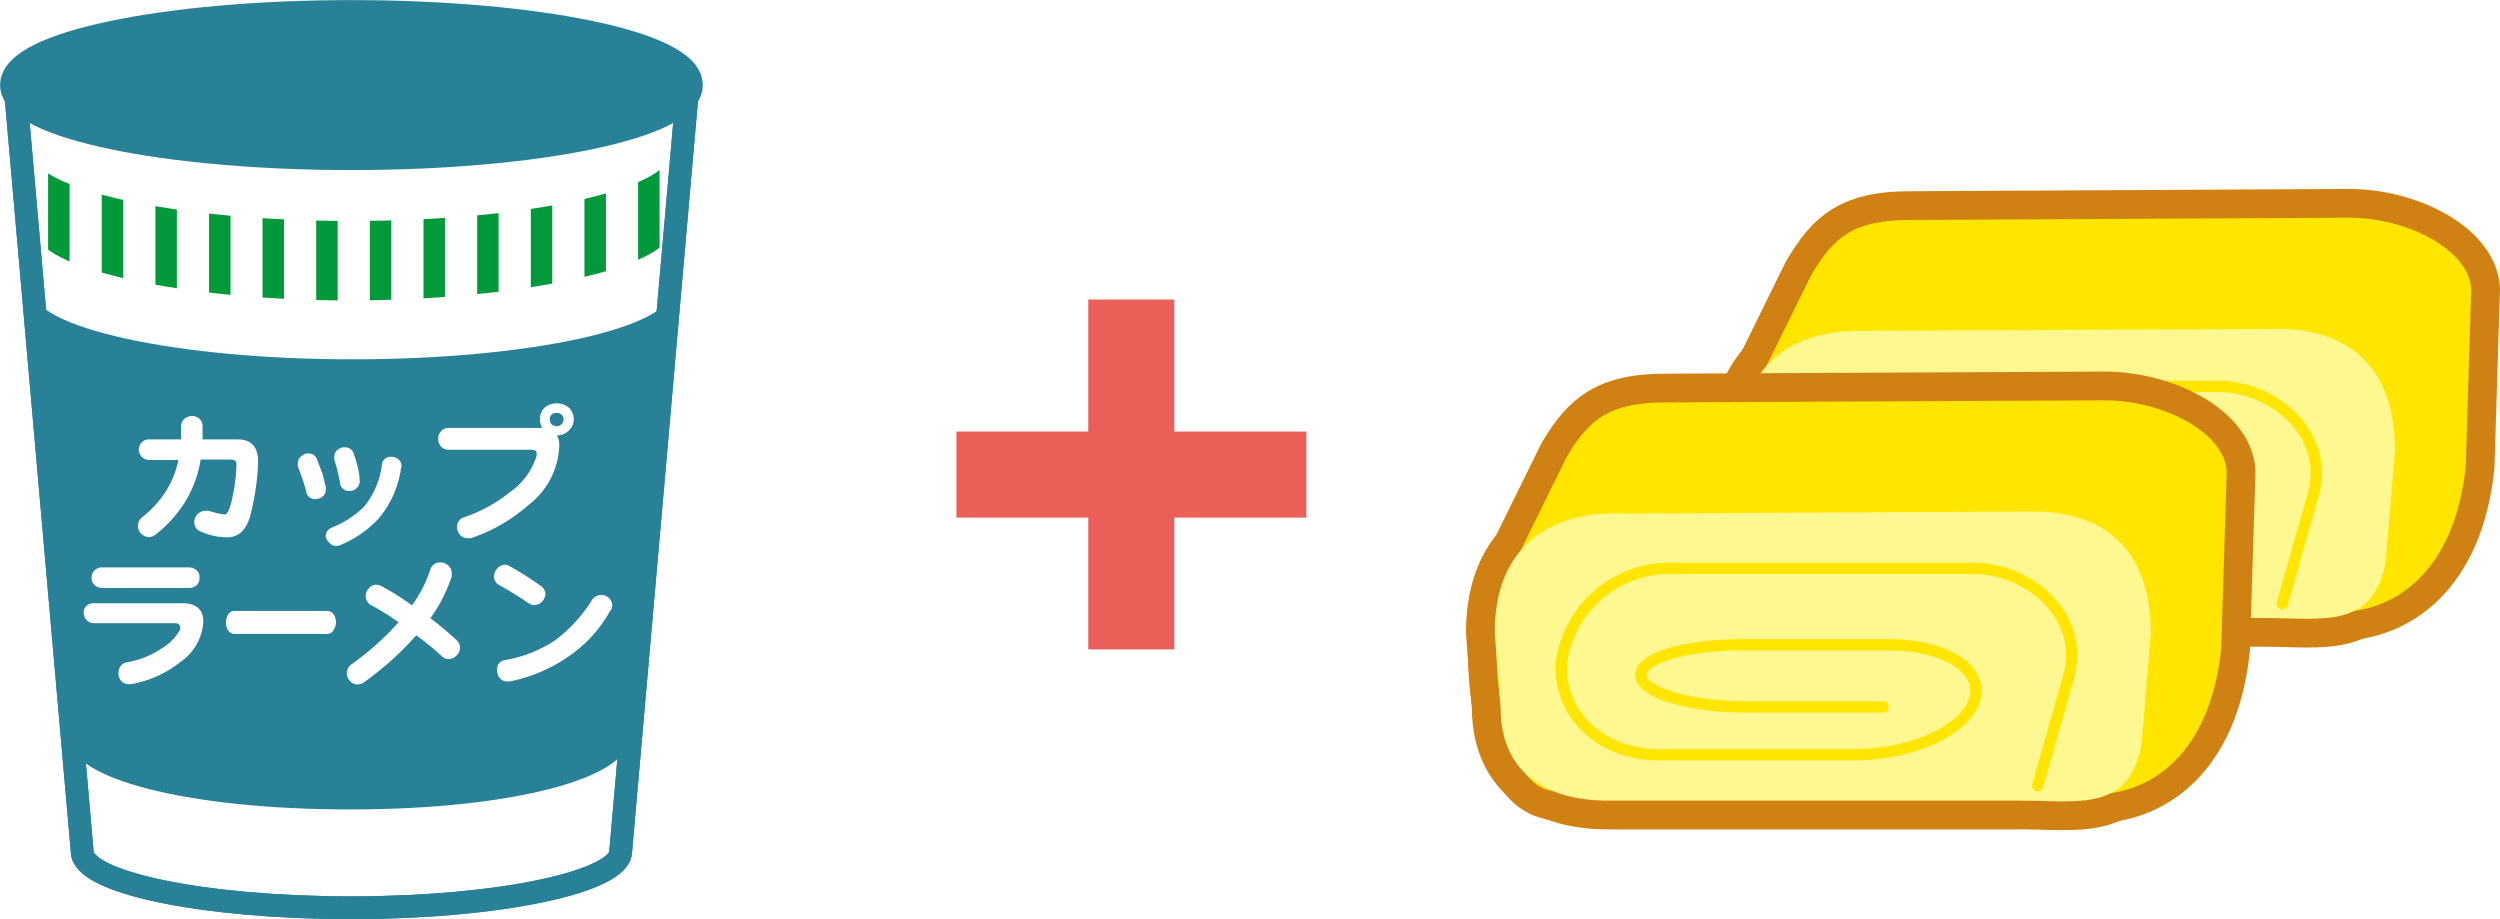 <svg xmlns="http://www.w3.org/2000/svg" xmlns:xlink="http://www.w3.org/1999/xlink" viewBox="0 0 130.46 47.95"><defs><style>.cls-1,.cls-10,.cls-13,.cls-14,.cls-7{fill:none;}.cls-2,.cls-4{fill:#fff;}.cls-3{fill:url(#新規パターンスウォッチ_4);}.cls-4,.cls-5,.cls-7{stroke:#298198;stroke-miterlimit:10;}.cls-4,.cls-7{stroke-width:1.19px;}.cls-5,.cls-6{fill:#298198;}.cls-5{stroke-width:1.55px;}.cls-8{clip-path:url(#clip-path);}.cls-9{fill:#02993b;}.cls-10{stroke:#d08113;stroke-width:3px;}.cls-10,.cls-13,.cls-14{stroke-linecap:round;stroke-linejoin:round;}.cls-11{fill:#ffe500;}.cls-12{fill:#fff78f;}.cls-13{stroke:#ffe500;stroke-width:0.59px;}.cls-14{stroke:url(#新規パターンスウォッチ_4-3);}.cls-15{fill:#eb5f59;}</style><pattern id="新規パターンスウォッチ_4" data-name="新規パターンスウォッチ 4" width="42.52" height="42.52" patternTransform="translate(-145.46 65.24) scale(1.55)" patternUnits="userSpaceOnUse" viewBox="0 0 42.52 42.52"><rect class="cls-1" width="42.52" height="42.52"/><rect class="cls-2" width="42.52" height="42.52"/></pattern><clipPath id="clip-path"><path class="cls-1" d="M35,12c0,2-8.09,3.67-16.66,3.68S1.82,14.05,1.82,12L1.61,7.87c0,2,7.49,3.66,16.73,3.66S35.06,9.89,35.06,7.87Z"/></clipPath><pattern id="新規パターンスウォッチ_4-3" data-name="新規パターンスウォッチ 4" width="42.52" height="42.52" patternTransform="translate(-19.73 16.79)" patternUnits="userSpaceOnUse" viewBox="0 0 42.52 42.52"><rect class="cls-1" width="42.52" height="42.52"/><rect class="cls-2" width="42.52" height="42.52"/></pattern></defs><title>アセット 1</title><g id="レイヤー_2" data-name="レイヤー 2"><g id="レイアウト"><ellipse class="cls-3" cx="18.34" cy="4.44" rx="17.56" ry="3.66"/><path class="cls-4" d="M18.34,8.1C8.64,8.1.78,6.46.78,4.44l3.51,40c0,1.61,6.29,2.93,14.05,2.93S32.39,46,32.39,44.43l3.51-40C35.9,6.46,28,8.1,18.34,8.1Z"/><ellipse class="cls-5" cx="18.34" cy="4.44" rx="17.56" ry="3.66"/><path class="cls-6" d="M32.79,38.56c0,2-5.88,3.67-14.45,3.68S3.67,40.62,3.66,38.6l-2-23.51c0,2,7.49,3.66,16.73,3.66s16.72-1.64,16.72-3.66Z"/><path class="cls-7" d="M18.34,8.1C8.64,8.1.78,6.46.78,4.44l3.51,40c0,1.61,6.29,2.93,14.05,2.93S32.39,46,32.39,44.43l3.51-40C35.9,6.46,28,8.1,18.34,8.1Z"/><g class="cls-8"><rect class="cls-9" x="2.51" y="6.27" width="1.12" height="11.94"/><rect class="cls-9" x="5.31" y="6.63" width="1.12" height="11.94"/><rect class="cls-9" x="8.11" y="6.99" width="1.12" height="11.94"/><rect class="cls-9" x="10.91" y="7.35" width="1.12" height="11.94"/><rect class="cls-9" x="13.7" y="7.71" width="1.12" height="11.94"/><rect class="cls-9" x="16.5" y="8.07" width="1.12" height="11.94"/><rect class="cls-9" x="19.3" y="7.96" width="1.12" height="11.94"/><rect class="cls-9" x="22.1" y="7.62" width="1.12" height="11.94"/><rect class="cls-9" x="24.9" y="7.28" width="1.12" height="11.94"/><rect class="cls-9" x="27.7" y="6.94" width="1.12" height="11.94"/><rect class="cls-9" x="30.5" y="6.61" width="1.12" height="11.94"/><rect class="cls-9" x="33.3" y="6.27" width="1.12" height="11.94"/></g><path class="cls-2" d="M13.47,24.12a12.91,12.91,0,0,1-.39,2.71c-.2.81-.61,1.21-1.24,1.21a3.25,3.25,0,0,1-1.33-.29.52.52,0,0,1-.37-.54.6.6,0,0,1,.17-.38.54.54,0,0,1,.39-.17.71.71,0,0,1,.21,0,4,4,0,0,0,.82.19c.15,0,.3-.35.43-1.05a8.32,8.32,0,0,0,.18-1.6c0-.15-.11-.22-.33-.22H10.47a6,6,0,0,1-.94,2.41,6.7,6.7,0,0,1-1.39,1.49.64.64,0,0,1-.36.15.58.58,0,0,1-.4-.17.55.55,0,0,1-.18-.4A.57.57,0,0,1,7.41,27a5.7,5.7,0,0,0,1.12-1.17A4.88,4.88,0,0,0,9.31,24H7.81a.54.54,0,0,1-.42-.17.54.54,0,0,1,0-.74.53.53,0,0,1,.41-.16H9.45c0-.21,0-.43,0-.66a.53.53,0,0,1,.19-.43.66.66,0,0,1,.4-.13.53.53,0,0,1,.53.56c0,.23,0,.45,0,.66h1.86C13.13,22.94,13.47,23.33,13.47,24.12Z"/><path class="cls-2" d="M17,25.41a.59.59,0,0,1,0,.13.46.46,0,0,1-.15.36.57.57,0,0,1-.36.14.45.45,0,0,1-.51-.4,10.36,10.36,0,0,0-.43-1.27.56.56,0,0,1,0-.21.43.43,0,0,1,.17-.35.53.53,0,0,1,.37-.15.47.47,0,0,1,.46.33c.15.41.25.65.28.72C16.88,24.94,16.94,25.17,17,25.41Zm3.93-1a5.23,5.23,0,0,1-1.16,2.64,5.77,5.77,0,0,1-2,1.39.64.64,0,0,1-.23.05.44.44,0,0,1-.35-.17A.53.53,0,0,1,17,28a.47.47,0,0,1,.3-.46A5.08,5.08,0,0,0,19,26.44a4.3,4.3,0,0,0,.93-2.18.45.45,0,0,1,.49-.42.56.56,0,0,1,.37.13.44.44,0,0,1,.16.36A.27.27,0,0,1,20.93,24.45Zm-2.16.64a.49.49,0,0,1-.15.41.5.5,0,0,1-.36.16.47.47,0,0,1-.52-.46A8.73,8.73,0,0,0,17.45,24a.58.58,0,0,1,0-.18.43.43,0,0,1,.16-.34.57.57,0,0,1,.38-.14.48.48,0,0,1,.48.36c.1.31.17.54.2.69A3.41,3.41,0,0,1,18.77,25.09Z"/><path class="cls-2" d="M29.18,23.35a4.06,4.06,0,0,1-1.6,3,8.59,8.59,0,0,1-3,1.73.76.76,0,0,1-.21,0A.48.48,0,0,1,24,27.9a.63.63,0,0,1-.15-.41A.51.51,0,0,1,24.2,27a7.77,7.77,0,0,0,2.4-1.31A3.6,3.6,0,0,0,28,23.79a.64.64,0,0,0,0-.15c0-.11-.09-.17-.28-.17H23.43a.53.53,0,0,1-.41-.16.59.59,0,0,1-.15-.4.56.56,0,0,1,.13-.39.53.53,0,0,1,.43-.19h4.68l.19,0a.84.84,0,0,1-.12-.45.82.82,0,0,1,.24-.61,1,1,0,0,1,1.26,0,.82.82,0,0,1,0,1.2.85.85,0,0,1-.61.25h0A1.2,1.2,0,0,1,29.18,23.35Zm.23-1.46a.33.33,0,0,0-.1-.25.37.37,0,0,0-.26-.09c-.24,0-.36.11-.36.34a.38.38,0,0,0,.1.26.41.41,0,0,0,.26.09.35.35,0,0,0,.25-.1A.34.34,0,0,0,29.41,21.89Z"/><path class="cls-2" d="M10.61,32.44a2.73,2.73,0,0,1-1.22,2.12A5.66,5.66,0,0,1,6.85,35.7l-.15,0a.48.48,0,0,1-.41-.22.52.52,0,0,1-.1-.42.51.51,0,0,1,.45-.5,4.62,4.62,0,0,0,1.76-.7,2.68,2.68,0,0,0,1-1,.3.3,0,0,0,0-.1c0-.16-.09-.24-.28-.24H4.93a.5.5,0,0,1-.41-.16A.56.56,0,0,1,4.37,32a.46.46,0,0,1,.14-.38.56.56,0,0,1,.42-.14H9.4C10.21,31.45,10.61,31.78,10.61,32.44Zm-.2-2.29a.53.53,0,0,1-.14.38.57.57,0,0,1-.42.15H5.34a.6.6,0,0,1-.43-.17.52.52,0,0,1-.13-.37.51.51,0,0,1,.15-.37.53.53,0,0,1,.41-.16H9.85a.58.58,0,0,1,.43.17A.46.46,0,0,1,10.41,30.15Z"/><path class="cls-2" d="M17.53,32.46a.69.69,0,0,1-.12.41.37.37,0,0,1-.33.21H12.24a.38.38,0,0,1-.34-.2.71.71,0,0,1-.11-.39.82.82,0,0,1,.12-.43.38.38,0,0,1,.33-.18h4.84a.39.39,0,0,1,.33.18A.7.7,0,0,1,17.53,32.46Z"/><path class="cls-2" d="M24,33.84a.56.56,0,0,1-.19.38.53.53,0,0,1-.38.17.52.52,0,0,1-.4-.17,14.14,14.14,0,0,0-1.31-1.07A15.73,15.73,0,0,1,19,35.6a.63.63,0,0,1-.37.12.54.54,0,0,1-.37-.19.57.57,0,0,1-.16-.4.56.56,0,0,1,.24-.46,14.64,14.64,0,0,0,2.46-2.2,14.84,14.84,0,0,0-1.39-.87.52.52,0,0,1-.32-.51.58.58,0,0,1,.18-.42.48.48,0,0,1,.42-.15.44.44,0,0,1,.22.07,13.18,13.18,0,0,1,1.59,1,6.88,6.88,0,0,0,.95-1.84.52.52,0,0,1,.53-.4.6.6,0,0,1,.4.15.5.5,0,0,1,.19.38.78.78,0,0,1,0,.21,8.12,8.12,0,0,1-1.11,2.17,17.12,17.12,0,0,1,1.38,1.16A.51.51,0,0,1,24,33.84Z"/><path class="cls-2" d="M28.46,31a.61.61,0,0,1-.19.41.55.55,0,0,1-.41.16.58.58,0,0,1-.32-.12c-.35-.25-.84-.55-1.47-.91a.51.51,0,0,1-.29-.46.62.62,0,0,1,.17-.41.5.5,0,0,1,.38-.2.52.52,0,0,1,.29.09,17.25,17.25,0,0,1,1.58,1A.54.54,0,0,1,28.46,31Zm3.4.84a6.91,6.91,0,0,1-2.14,2.38,8.24,8.24,0,0,1-3.11,1.34h-.13a.49.49,0,0,1-.41-.19.68.68,0,0,1-.13-.42.48.48,0,0,1,.44-.51A6.71,6.71,0,0,0,29,33.39a7.78,7.78,0,0,0,1.9-2.09.58.58,0,0,1,.88-.09.54.54,0,0,1,.17.39A.57.57,0,0,1,31.86,31.88Z"/><path class="cls-10" d="M94.51,14.37c1.17-2,2.21-2.89,5.16-2.89l22.91-.12c3,0,6.24,1.64,6.38,3.71l-.29,9.29c-.59,5.53-3.73,7.58-6.68,7.58l-27.94-.13c-3,0-3.58-6.79-3-10.41Z"/><path class="cls-10" d="M90.74,23.46c0-4.68,3.16-6.19,6.11-6.19l22-.11c3,0,6.13,1.35,6.13,6.37l-.48,5.72c-.6,3.62-3.33,3-6.29,3H96.64c-3,0-5.57-1.32-5.57-4.83Z"/><path class="cls-10" d="M119.1,31.5s.72-2.55,1.61-5.67-2-5.67-5-5.67H100A5.69,5.69,0,0,0,94.25,25c-.21,2.67,2,4.86,5,4.86h10.32c3,0,5.77-1.29,6.25-2.87s-1.53-2.86-4.49-2.86h-7.7c-3,0-5.31.73-5.23,1.62s2.56,1.62,5.51,1.62H111"/><path class="cls-11" d="M94.51,14.37c1.17-2,2.21-2.89,5.16-2.89l22.91-.12c3,0,6.24,1.64,6.38,3.71l-.29,9.29c-.59,5.53-3.73,7.58-6.68,7.58l-27.94-.13c-3,0-3.58-6.79-3-10.41Z"/><path class="cls-12" d="M90.74,23.46c0-4.68,3.16-6.19,6.11-6.19l22-.11c3,0,6.13,1.35,6.13,6.37l-.48,5.72c-.6,3.62-3.33,3-6.29,3H96.64c-3,0-5.57-1.32-5.57-4.83Z"/><path class="cls-13" d="M119.1,31.5s.72-2.55,1.61-5.67-2-5.67-5-5.67H100A5.69,5.69,0,0,0,94.25,25c-.21,2.67,2,4.86,5,4.86h10.32c3,0,5.77-1.29,6.25-2.87s-1.53-2.86-4.49-2.86h-7.7c-3,0-5.31.73-5.23,1.62s2.56,1.62,5.51,1.62H111"/><path class="cls-10" d="M81.75,23.86C82.92,21.87,84,21,86.92,21l22.9-.11c3,0,6.24,1.63,6.38,3.7l-.29,9.29c-.59,5.54-3.72,7.58-6.68,7.58L81.29,41.3c-3,0-3.58-6.79-3-10.41Z"/><path class="cls-10" d="M78,33c0-4.69,3.16-6.2,6.11-6.2l22-.11c3,0,6.13,1.35,6.13,6.37l-.48,5.72c-.6,3.62-3.33,3-6.29,3H83.89c-3,0-5.58-1.32-5.58-4.83Z"/><path class="cls-10" d="M106.34,41s.72-2.55,1.61-5.67-2-5.67-5-5.67H87.26a5.69,5.69,0,0,0-5.77,4.86c-.21,2.67,2,4.86,5,4.86H96.8c3,0,5.77-1.29,6.25-2.87s-1.53-2.86-4.49-2.86h-7.7c-3,0-5.31.73-5.23,1.62s2.56,1.62,5.51,1.62h7.12"/><path class="cls-11" d="M81.75,23.86C82.92,21.87,84,21,86.92,21l22.9-.11c3,0,6.24,1.63,6.38,3.7l-.29,9.29c-.59,5.54-3.72,7.58-6.68,7.58L81.29,41.3c-3,0-3.58-6.79-3-10.41Z"/><path class="cls-12" d="M78,33c0-4.69,3.16-6.2,6.11-6.2l22-.11c3,0,6.13,1.35,6.13,6.37l-.48,5.72c-.6,3.62-3.33,3-6.29,3H83.89c-3,0-5.58-1.32-5.58-4.83Z"/><path class="cls-13" d="M106.34,41s.72-2.55,1.61-5.67-2-5.67-5-5.67H87.26a5.69,5.69,0,0,0-5.77,4.86c-.21,2.67,2,4.86,5,4.86H96.8c3,0,5.77-1.29,6.25-2.87s-1.53-2.86-4.49-2.86h-7.7c-3,0-5.31.73-5.23,1.62s2.56,1.62,5.51,1.62h7.12"/><rect class="cls-14" x="49.91" y="22.52" width="18.26" height="4.49"/><path class="cls-14" d="M68.17,22.52V27H49.91V22.52H68.17m1-1H48.91V28H69.17V21.52Z"/><rect class="cls-14" x="56.79" y="15.63" width="4.49" height="18.26"/><path class="cls-14" d="M61.28,15.63V33.89H56.79V15.63h4.49m1-1H55.79V34.89h6.49V14.63Z"/><rect class="cls-15" x="49.91" y="22.52" width="18.26" height="4.49"/><rect class="cls-15" x="56.79" y="15.63" width="4.49" height="18.26"/></g></g></svg>